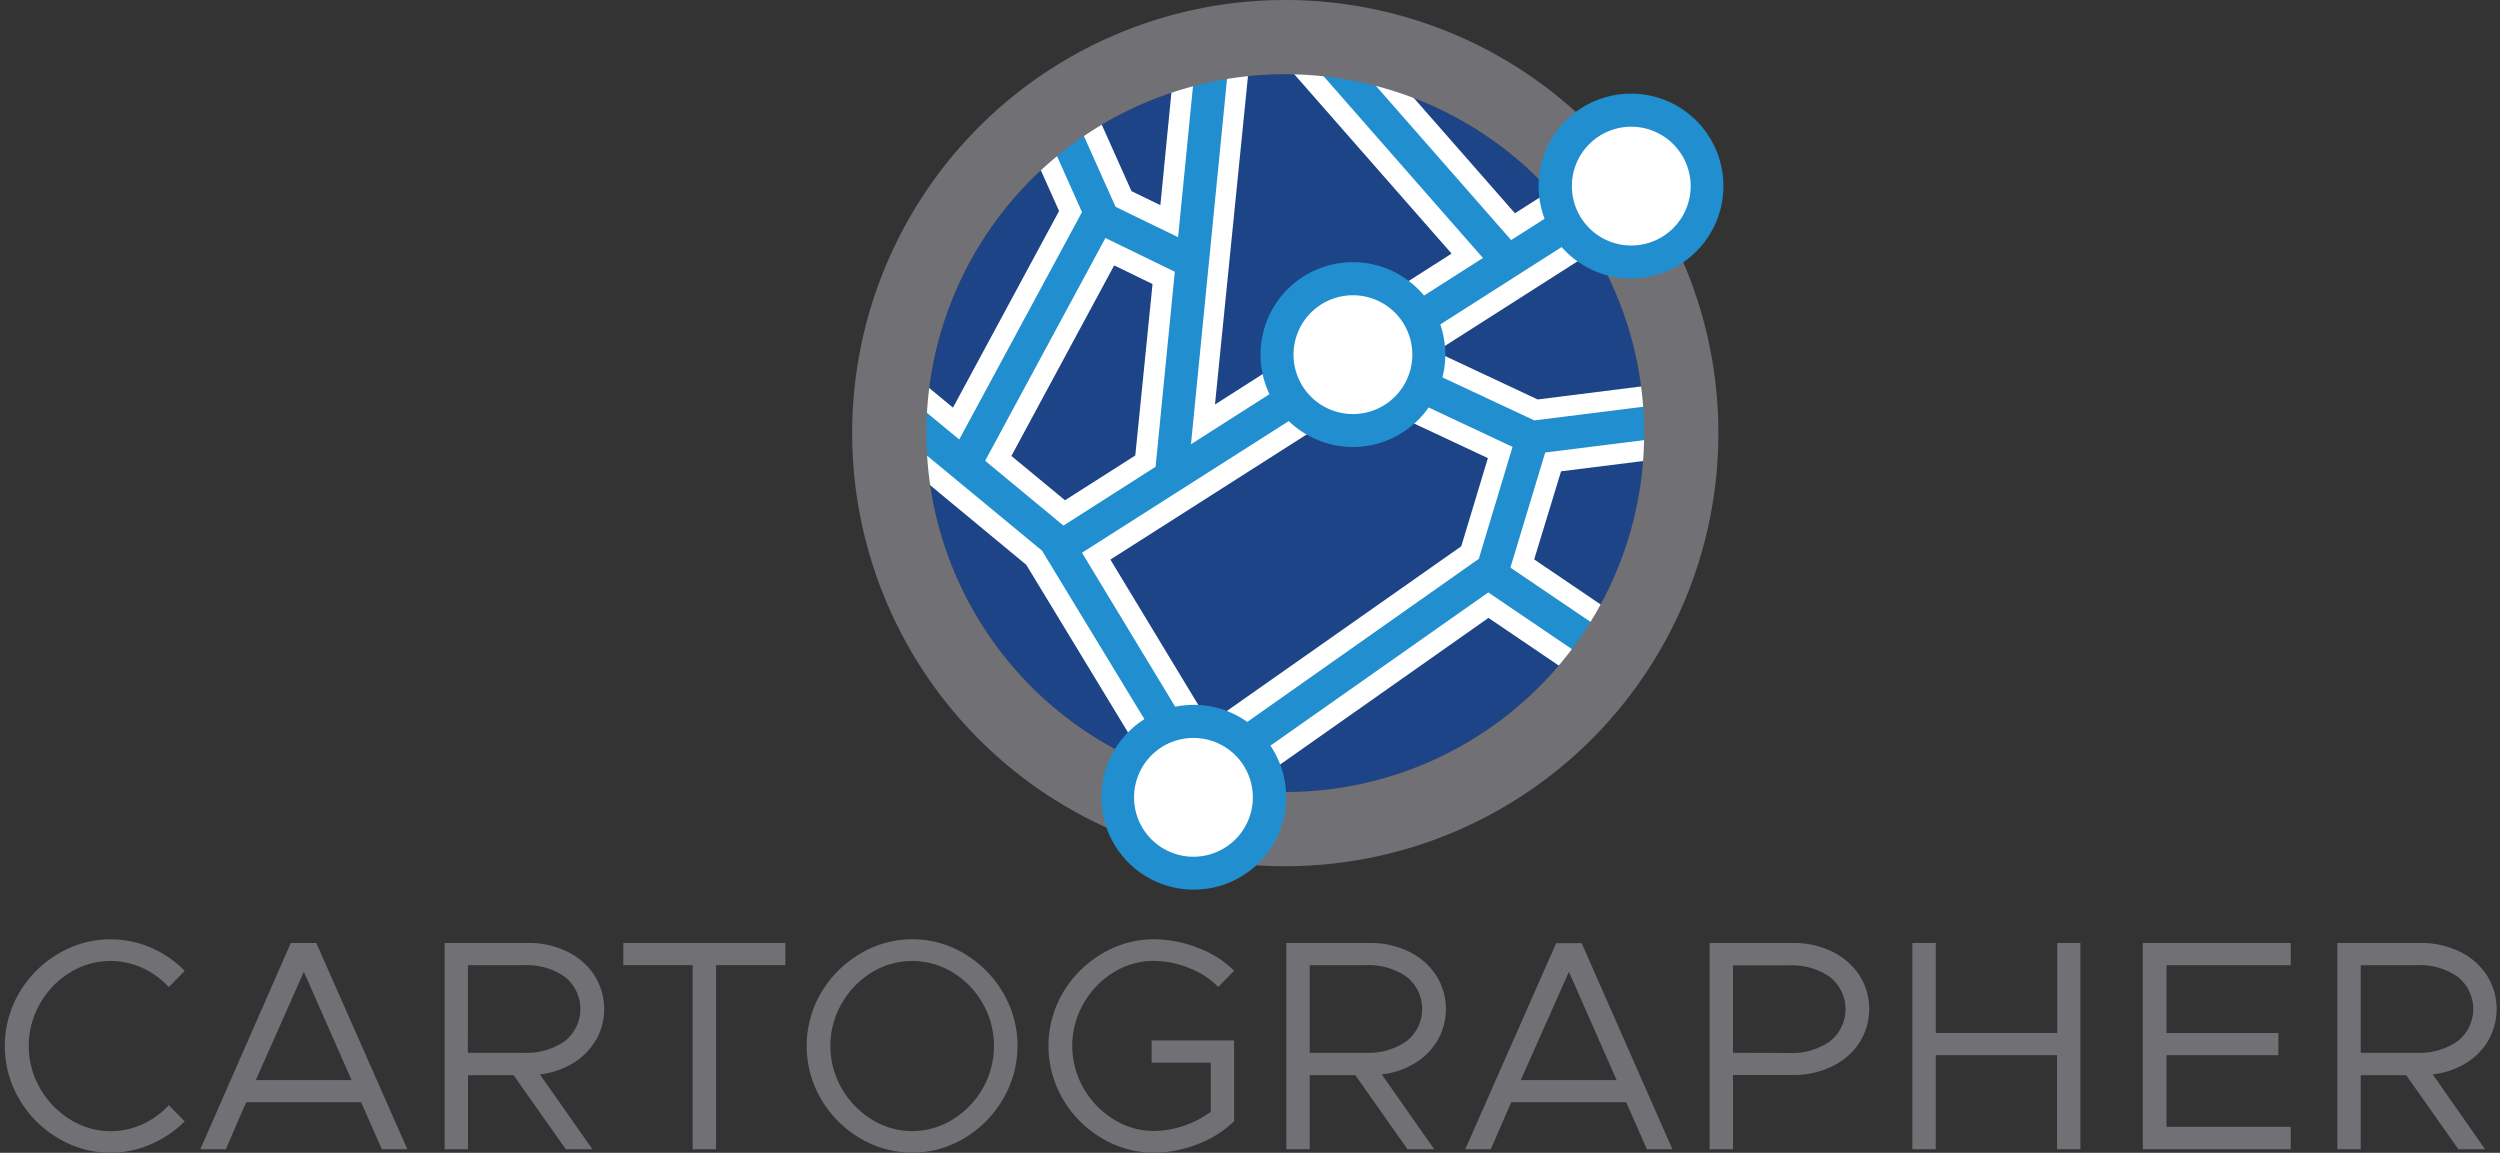<?xml version="1.0" encoding="UTF-8" standalone="no"?>
<svg
   id="artwork"
   viewBox="32.837 6.139 500.016 230.566"
   version="1.1"
   sodipodi:docname="cartographer.svg"
   inkscape:version="1.1.1 (c3084ef, 2021-09-22)"
   xmlns:inkscape="http://www.inkscape.org/namespaces/inkscape"
   xmlns:sodipodi="http://sodipodi.sourceforge.net/DTD/sodipodi-0.dtd"
   xmlns="http://www.w3.org/2000/svg"
   xmlns:svg="http://www.w3.org/2000/svg"
   xmlns:rdf="http://www.w3.org/1999/02/22-rdf-syntax-ns#"
   xmlns:dc="http://purl.org/dc/elements/1.1/"
   xmlns:x="adobe:ns:meta/"
   xmlns:lr="http://ns.adobe.com/lightroom/1.0/"
   xmlns:xmp="http://ns.adobe.com/xap/1.0/"
   xmlns:xmpMM="http://ns.adobe.com/xap/1.0/mm/"
   xmlns:stEvt="http://ns.adobe.com/xap/1.0/sType/ResourceEvent#">
  <rect x="32.837" y="6.139" width="500.016" height="230.566" fill="#333333" stroke="none"/>
  <sodipodi:namedview
     id="namedview925"
     pagecolor="#ffffff"
     bordercolor="#666666"
     borderopacity="1.0"
     inkscape:pageshadow="2"
     inkscape:pageopacity="0.0"
     inkscape:pagecheckerboard="0"
     showgrid="false"
     inkscape:zoom="1.9911661"
     inkscape:cx="283"
     inkscape:cy="120.03017"
     inkscape:window-width="1792"
     inkscape:window-height="1092"
     inkscape:window-x="0"
     inkscape:window-y="28"
     inkscape:window-maximized="0"
     inkscape:current-layer="artwork" />
  <title
     id="title872">Cartographer Open Source Identity</title>
  <defs
     id="defs878">
    <style
       id="style876">.cls-1{fill:#717074;}.cls-2{fill:#1e4488;}.cls-3{fill:#fff;}.cls-4{fill:#218fcf;}</style>
  </defs>
  <path
     class="cls-1"
     d="m 44.44,233.77 a 21.76,21.76 0 0 1 -7.77,-7.83 21,21 0 0 1 0,-21.21 21.83,21.83 0 0 1 7.77,-7.8 20.34,20.34 0 0 1 18.56,-1.26 21,21 0 0 1 6.78,4.65 l -3.18,3.24 a 16.5,16.5 0 0 0 -5.31,-3.84 15.35,15.35 0 0 0 -14.46,0.93 17.27,17.27 0 0 0 -6,6.24 17,17 0 0 0 0,16.89 17.6,17.6 0 0 0 6,6.24 15.26,15.26 0 0 0 14.46,1 16.5,16.5 0 0 0 5.31,-3.84 l 3.18,3.24 A 21.93,21.93 0 0 1 63,235 a 19.85,19.85 0 0 1 -8,1.68 20.13,20.13 0 0 1 -10.56,-2.91 z"
     id="path880" />
  <path
     class="cls-1"
     d="m 105.07,226.6 h -23 L 78,236 H 72.9 L 91,194.74 h 5.1 L 114.31,236 h -5.1 z M 103.15,222.16 93.61,200.5 84,222.16 Z"
     id="path882" />
  <path
     class="cls-1"
     d="m 152,214.18 a 13.18,13.18 0 0 1 -4.59,4.62 16,16 0 0 1 -6.6,2.22 L 151.33,236 H 146 l -10.44,-14.82 h -9.12 V 236 h -4.68 v -41.26 h 16.74 a 17.43,17.43 0 0 1 7.68,1.68 13.45,13.45 0 0 1 5.49,4.71 12.58,12.58 0 0 1 0.36,13.05 z m -25.59,2.52 h 11.22 a 13.23,13.23 0 0 0 8.19,-2.34 8.21,8.21 0 0 0 0,-12.84 13.23,13.23 0 0 0 -8.19,-2.34 h -11.2 z"
     id="path884" />
  <path
     class="cls-1"
     d="m 171.37,199.18 h -13.86 v -4.44 h 32.4 v 4.44 H 176.05 V 236 h -4.68 z"
     id="path886" />
  <path
     class="cls-1"
     d="m 204.82,233.77 a 21.76,21.76 0 0 1 -7.77,-7.83 21,21 0 0 1 0,-21.21 21.83,21.83 0 0 1 7.77,-7.8 20.13,20.13 0 0 1 10.47,-2.93 19.92,19.92 0 0 1 10.47,2.91 22,22 0 0 1 7.71,7.8 21,21 0 0 1 0,21.21 21.91,21.91 0 0 1 -7.71,7.83 19.92,19.92 0 0 1 -10.47,2.91 20.13,20.13 0 0 1 -10.47,-2.89 z m 18.6,-3.75 a 17.35,17.35 0 0 0 6,-6.24 17.17,17.17 0 0 0 0,-16.89 17,17 0 0 0 -6,-6.24 15.46,15.46 0 0 0 -16.26,0 17.27,17.27 0 0 0 -6,6.24 17,17 0 0 0 0,16.89 17.6,17.6 0 0 0 6,6.24 15.29,15.29 0 0 0 16.26,0 z"
     id="path888" />
  <path
     class="cls-1"
     d="m 263.17,214.24 h 16.5 v 16.14 a 20.75,20.75 0 0 1 -7.29,4.59 24,24 0 0 1 -8.73,1.71 20.13,20.13 0 0 1 -10.47,-2.91 21.76,21.76 0 0 1 -7.77,-7.83 21,21 0 0 1 0,-21.21 21.83,21.83 0 0 1 7.77,-7.8 20.13,20.13 0 0 1 10.47,-2.93 24.25,24.25 0 0 1 8.76,1.71 20.08,20.08 0 0 1 7.26,4.59 l -3.18,3.24 a 16.14,16.14 0 0 0 -5.82,-3.78 18.83,18.83 0 0 0 -7,-1.44 15.22,15.22 0 0 0 -8.13,2.31 17.27,17.27 0 0 0 -6,6.24 17,17 0 0 0 0,16.89 17.6,17.6 0 0 0 6,6.24 15.07,15.07 0 0 0 8.13,2.34 19.93,19.93 0 0 0 11.33,-3.82 v -9.84 h -11.83 z"
     id="path890" />
  <path
     class="cls-1"
     d="m 320.38,214.18 a 13.18,13.18 0 0 1 -4.59,4.62 16,16 0 0 1 -6.6,2.22 l 10.5,14.98 h -5.34 l -10.44,-14.82 h -9.12 V 236 h -4.68 v -41.26 h 16.74 a 17.43,17.43 0 0 1 7.68,1.68 13.45,13.45 0 0 1 5.49,4.71 12.58,12.58 0 0 1 0.36,13.05 z m -25.59,2.52 H 306 a 13.23,13.23 0 0 0 8.19,-2.34 8.21,8.21 0 0 0 0,-12.84 13.23,13.23 0 0 0 -8.19,-2.34 h -11.21 z"
     id="path892" />
  <path
     class="cls-1"
     d="m 358.09,226.6 h -23 L 331,236 h -5.1 l 18.18,-41.22 h 5.1 L 367.33,236 h -5.1 z m -1.92,-4.44 -9.54,-21.66 -9.63,21.66 z"
     id="path894" />
  <path
     class="cls-1"
     d="m 374.77,194.74 h 16.74 a 17.43,17.43 0 0 1 7.68,1.68 13.45,13.45 0 0 1 5.49,4.71 12.54,12.54 0 0 1 0,13.62 13.45,13.45 0 0 1 -5.49,4.71 17.43,17.43 0 0 1 -7.68,1.68 H 379.45 V 236 h -4.68 z m 15.9,22 a 13.23,13.23 0 0 0 8.19,-2.34 8.21,8.21 0 0 0 0,-12.84 13.23,13.23 0 0 0 -8.19,-2.34 h -11.22 v 17.48 z"
     id="path896" />
  <path
     class="cls-1"
     d="M 448.93,194.74 V 236 h -4.68 V 217.18 H 420 V 236 h -4.68 V 194.74 H 420 v 18 h 24.3 v -18 z"
     id="path898" />
  <path
     class="cls-1"
     d="m 466.15,199.18 v 13.56 h 22.38 v 4.44 h -22.38 v 14.34 H 491 V 236 H 461.41 V 194.74 H 491 v 4.44 z"
     id="path900" />
  <path
     class="cls-1"
     d="m 530.56,214.18 a 13.18,13.18 0 0 1 -4.56,4.62 16,16 0 0 1 -6.6,2.22 L 529.87,236 h -5.34 L 514.09,221.18 H 505 V 236 h -4.68 V 194.74 H 517 a 17.43,17.43 0 0 1 7.68,1.68 13.45,13.45 0 0 1 5.49,4.71 12.58,12.58 0 0 1 0.36,13.05 z M 505,216.7 h 11.22 a 13.23,13.23 0 0 0 8.19,-2.34 8.21,8.21 0 0 0 0,-12.84 13.23,13.23 0 0 0 -8.19,-2.34 H 505 Z"
     id="path902" />
  <circle
     class="cls-2"
     cx="289.9"
     cy="92.764"
     id="circle904"
     style="stroke-width:1.65"
     r="71.775" />
  <path
     class="cls-3"
     d="m 345.059,100.404 28.677,-3.597 -1.848,-14.735 -31.515,3.96 -20.361,-9.553 37.801,-24.107 -7.97,-12.507 -14.008,8.927 -34.964,-39.864 -11.154,9.801 33.446,38.132 -47.322,30.178 6.798,-67.65 -14.85,-1.485 -2.871,29.271 -5.775,-2.805 -7.804,-17.441 -13.546,6.056 6.864,15.361 -21.219,39.319 -7.755,-6.402 -9.454,11.451 31.878,26.4 24.453,40.293 -1.65,1.155 8.547,12.144 0.825,-0.578 3.547,5.857 12.688,-7.705 -4.075,-6.715 48.097,-33.842 19.305,13.085 8.25,-12.293 -18.414,-12.491 z m -109.939,-3.069 20.559,-38.115 7.673,3.729 -3.449,34.287 -14.058,8.959 z m 39.6,53.46 -19.8,-32.736 50.342,-32.092 25.163,11.797 -5.33,17.638 z"
     id="path906"
     style="stroke-width:1.65" />
  <path
     class="cls-4"
     d="m 341.891,96.642 31.35,-3.927 -0.825,-6.6 -32.703,4.109 -28.215,-13.2 44.121,-28.133 -3.547,-5.577 -16.995,10.841 -37.29,-42.52 -4.95,4.356 36.597,41.745 -58.394,37.257 7.491,-75.9 -6.6,-0.643 -3.465,35.129 -12.507,-6.072 -8.415,-18.81 -5.989,2.64 7.689,17.226 -24.552,45.474 -11.633,-9.603 -4.191,5.082 32.389,26.763 36.086,59.4 5.643,-3.432 -6.105,-9.916 53.625,-37.703 21.648,14.685 3.712,-5.462 -20.939,-14.19 z m -112.019,1.65 24.057,-44.55 13.877,6.748 -3.845,39.006 -18.43,11.764 z m 19.371,18.397 55.688,-35.458 30.426,14.289 -6.748,22.39 -55.127,38.825 z"
     id="path908"
     style="stroke-width:1.65" />
  <path
     class="cls-1"
     d="m 289.9,6.139 a 86.625,86.625 0 1 0 86.625,86.625 86.625,86.625 0 0 0 -86.625,-86.625 z m 0,158.4 a 71.775,71.775 0 1 1 71.775,-71.775 71.758,71.758 0 0 1 -71.775,71.775 z"
     id="path910"
     style="stroke-width:1.65" />
  <circle
     class="cls-3"
     cx="359.101"
     cy="43.363"
     id="circle912"
     style="stroke-width:1.65"
     r="15.164" />
  <path
     class="cls-4"
     d="m 359.101,61.827 a 18.48,18.48 0 1 1 18.43,-18.463 18.48,18.48 0 0 1 -18.43,18.463 z m 0,-30.343 a 11.88,11.88 0 1 0 11.88,11.88 11.896,11.896 0 0 0 -11.88,-11.88 z"
     id="path914"
     style="stroke-width:1.65" />
  <circle
     class="cls-3"
     cx="303.43"
     cy="77.056"
     id="circle916"
     style="stroke-width:1.65"
     r="15.164" />
  <path
     class="cls-4"
     d="m 303.43,95.536 a 18.48,18.48 0 1 1 18.48,-18.48 18.497,18.497 0 0 1 -18.48,18.48 z m 0,-30.343 a 11.88,11.88 0 1 0 11.88,11.864 11.864,11.864 0 0 0 -11.88,-11.864 z"
     id="path918"
     style="stroke-width:1.65" />
  <circle
     class="cls-3"
     cx="271.552"
     cy="165.612"
     id="circle920"
     style="stroke-width:1.65"
     r="15.164" />
  <path
     class="cls-4"
     d="m 271.552,184.075 a 18.48,18.48 0 1 1 18.529,-18.463 18.48,18.48 0 0 1 -18.529,18.463 z m 0,-30.343 a 11.88,11.88 0 1 0 11.864,11.88 11.88,11.88 0 0 0 -11.864,-11.88 z"
     id="path922"
     style="stroke-width:1.65" />
</svg>
